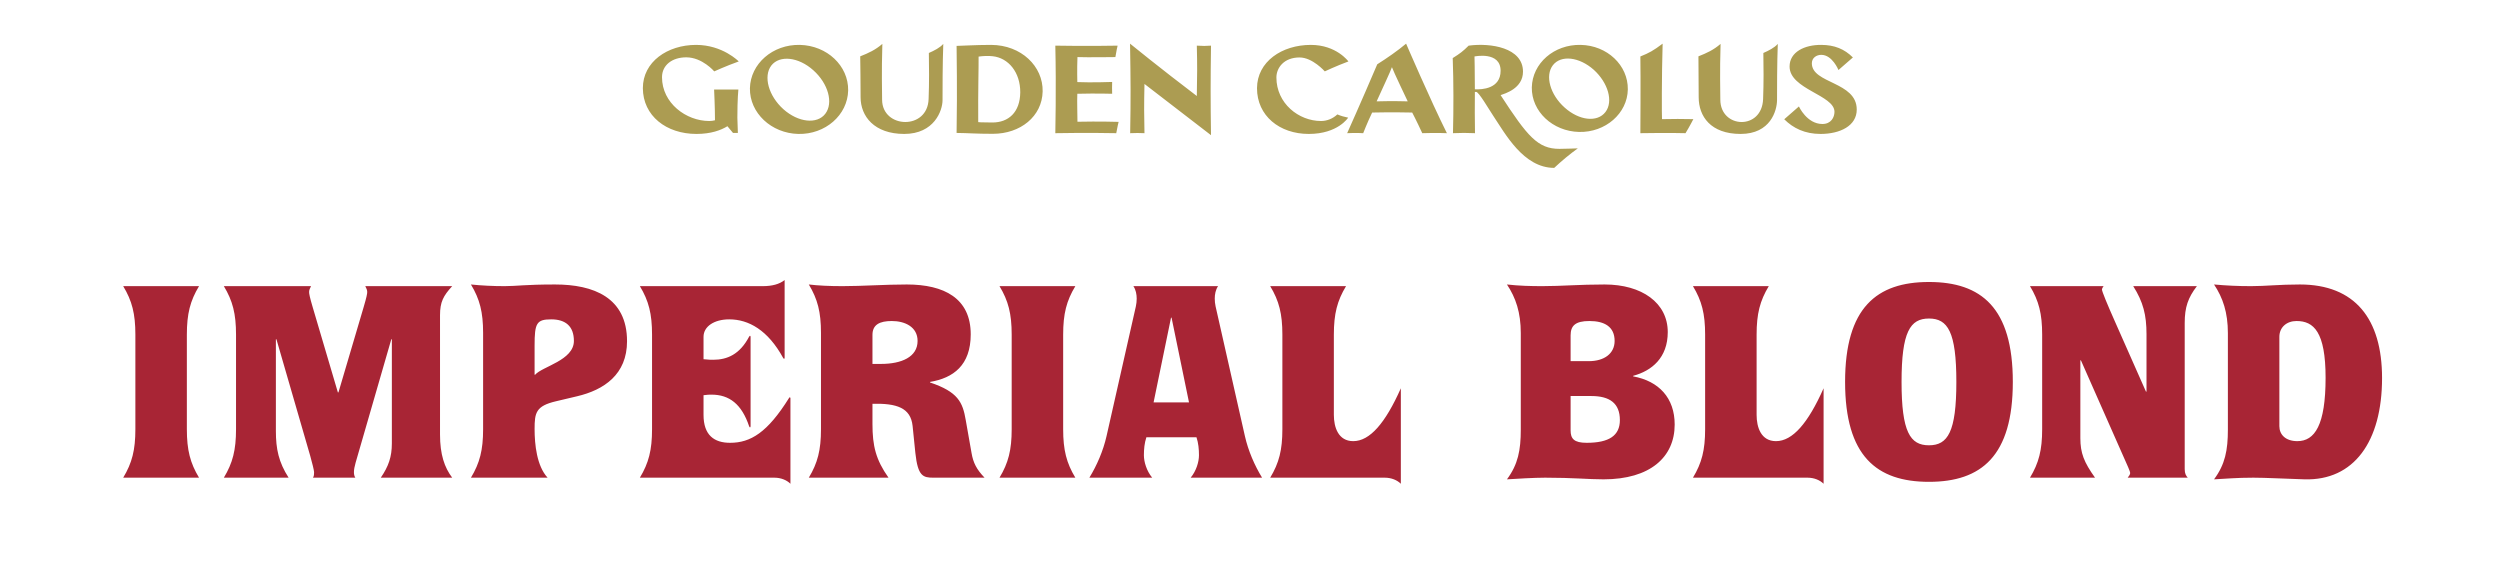 <?xml version="1.0" encoding="UTF-8"?>
<svg xmlns="http://www.w3.org/2000/svg" width="280" height="65" viewBox="0 0 280 65" fill="none">
  <path d="M168.068 10.655C168.514 10.489 170.575 9.931 170.575 8.023C170.575 5.335 166.94 4.778 164.488 5.112C163.861 5.739 163.528 5.989 162.705 6.505C162.803 9.22 162.803 12.188 162.733 14.917C163.667 14.876 164.238 14.876 165.199 14.917C165.185 13.288 165.157 12.048 165.185 10.293H165.338C165.616 10.293 166.731 12.188 167.232 12.953C168.569 14.945 170.617 18.803 174.071 18.803C174.907 18.023 175.784 17.285 176.717 16.616C176.717 16.616 175.255 16.672 174.656 16.672C172.232 16.672 171.076 15.28 168.068 10.655ZM165.185 10.001C165.185 7.925 165.143 6.324 165.143 6.324C165.143 6.324 168.068 5.711 168.068 7.925C168.068 9.945 165.979 10.043 165.185 10.001ZM154.252 7.201C152.386 11.575 150.881 14.917 150.881 14.917C150.881 14.917 151.94 14.862 152.678 14.917C152.678 14.917 153.124 13.761 153.681 12.605C155.742 12.55 158.166 12.605 158.166 12.605C158.166 12.605 158.626 13.469 159.294 14.917C159.294 14.917 161.035 14.862 162.052 14.917C160.185 11.171 157.484 4.889 157.484 4.889C156.522 5.697 155.352 6.505 154.252 7.201ZM154.183 11.352C154.74 10.126 155.798 7.856 155.896 7.521C156.007 7.884 157.664 11.352 157.664 11.352C157.664 11.352 155.924 11.296 154.183 11.352ZM120.675 13.636C120.675 12.647 120.619 11.519 120.66 10.502C122.833 10.446 124.56 10.502 124.56 10.502C124.547 10.056 124.547 9.639 124.56 9.179C124.56 9.179 122.235 9.263 120.66 9.193C120.66 9.193 120.619 7.758 120.675 6.393C121.733 6.435 124.923 6.393 124.923 6.393C125.02 5.739 125.173 5.112 125.173 5.112C125.173 5.112 121.636 5.181 118.196 5.112C118.307 9.848 118.196 14.917 118.196 14.917C121.664 14.848 125.02 14.917 125.02 14.917C125.132 14.263 125.285 13.65 125.285 13.65C125.285 13.65 123.07 13.58 120.675 13.636ZM149.782 12.814C149.295 13.274 148.64 13.553 147.957 13.553C145.45 13.553 142.957 11.575 142.957 8.677C142.957 7.605 143.793 6.435 145.548 6.435C147.011 6.435 148.375 7.995 148.375 7.995C148.375 7.995 149.643 7.396 151.022 6.881C151.022 6.881 149.684 5.028 146.815 5.028C143.584 5.028 140.798 6.895 140.784 9.876C140.784 12.967 143.305 15.001 146.579 15.001C149.852 15.001 150.994 13.177 150.994 13.177C150.576 13.093 150.172 12.981 149.782 12.814ZM134.044 5.112C134.1 7.508 134.087 8.176 134.044 10.753C129.894 7.605 126.565 4.889 126.565 4.889C126.635 9.137 126.649 10.934 126.579 14.917C127.276 14.889 127.54 14.889 128.181 14.917C128.139 12.828 128.125 11.895 128.181 9.402L135.632 15.14C135.577 11.31 135.577 9.068 135.632 5.112C135.117 5.154 134.657 5.154 134.044 5.112ZM197.496 5.934C197.524 7.354 197.537 9.346 197.468 11.087C197.343 14.625 192.676 14.402 192.676 11.157C192.676 9.987 192.607 8.232 192.704 4.917C191.91 5.6 191.172 5.934 190.225 6.31C190.239 7.34 190.253 9.109 190.253 10.892C190.253 13.023 191.59 15.001 194.947 15.001C198.304 15.001 199.014 12.383 199.028 11.226C199.028 10.085 199.028 7.076 199.112 4.917C198.735 5.349 198.094 5.669 197.496 5.934ZM202.927 7.09C202.927 6.477 203.442 6.143 203.985 6.143C205.225 6.143 205.907 7.842 205.907 7.842L207.523 6.435C206.576 5.488 205.448 5.028 203.971 5.028C202.132 5.014 200.433 5.808 200.433 7.452C200.433 10.001 205.461 10.641 205.461 12.522C205.461 13.134 205.085 13.887 204.11 13.887C202.369 13.887 201.478 11.923 201.478 11.923L199.835 13.357C200.837 14.36 202.147 15.001 203.902 15.001C206.088 15.001 207.955 14.096 207.955 12.271C207.955 9.123 202.927 9.388 202.927 7.09ZM177.037 5.028C174.056 4.959 171.619 7.09 171.563 9.792C171.521 12.48 173.903 14.709 176.856 14.778C179.808 14.848 182.274 12.703 182.316 10.015C182.357 7.312 180.004 5.084 177.037 5.028ZM179.808 12.55C178.903 13.733 176.87 13.511 175.24 12.048C173.611 10.6 173.025 8.483 173.917 7.312C174.822 6.129 176.87 6.365 178.5 7.814C180.115 9.276 180.714 11.38 179.808 12.55ZM186.145 13.344C186.117 13.093 186.103 8.566 186.215 4.889C185.156 5.683 184.724 5.92 183.721 6.324C183.763 8.51 183.721 14.917 183.721 14.917C183.721 14.917 187.176 14.862 188.777 14.917C189.223 14.193 189.655 13.344 189.655 13.344C188.192 13.316 187.621 13.316 186.145 13.344ZM104.032 5.934C104.06 7.354 104.074 9.346 104.004 11.087C103.949 12.842 102.668 13.664 101.4 13.664C100.091 13.664 98.795 12.8 98.795 11.157C98.795 9.987 98.726 8.232 98.824 4.917C98.029 5.6 97.292 5.934 96.344 6.31C96.358 7.34 96.386 9.109 96.386 10.892C96.386 13.023 97.918 15.001 101.275 15.001C104.631 15.001 105.564 12.383 105.564 11.226C105.564 10.085 105.564 7.076 105.648 4.917C105.272 5.349 104.632 5.669 104.032 5.934ZM89.59 5.028C86.54 4.959 84.047 7.145 83.991 9.889C83.949 12.647 86.387 14.931 89.409 15.001C92.432 15.071 94.939 12.884 94.994 10.126C95.036 7.368 92.626 5.098 89.59 5.028ZM92.432 12.745C91.512 13.942 89.409 13.72 87.737 12.229C86.08 10.739 85.468 8.552 86.387 7.34C87.32 6.143 89.437 6.38 91.094 7.87C92.765 9.36 93.364 11.533 92.432 12.745ZM76.861 6.421C78.658 6.421 79.995 7.995 79.995 7.995C79.995 7.995 81.304 7.396 82.739 6.881C82.739 6.881 80.942 5.028 77.961 5.028C74.758 5.028 72 6.923 72 9.876C72.014 12.967 74.618 15.001 78.003 15.001C79.632 15.001 80.747 14.583 81.471 14.137L82.098 14.889H82.641L82.585 13.177C82.585 11.045 82.697 10.028 82.697 10.028H79.98C79.98 10.028 80.078 12.048 80.078 13.469C79.869 13.524 79.66 13.553 79.437 13.553C76.847 13.553 74.145 11.547 74.145 8.65C74.145 7.299 75.273 6.421 76.861 6.421ZM111.009 5.028C109.157 5.028 107.625 5.14 107.138 5.14C107.207 10.196 107.165 13.149 107.138 14.889C108.503 14.904 109.283 14.987 111.204 14.987C114.283 14.987 116.72 13.037 116.776 10.237C116.832 7.438 114.394 5.042 111.009 5.028ZM111.149 13.72C109.853 13.72 109.561 13.678 109.561 13.678C109.533 10.126 109.617 7.577 109.603 6.338C110.118 6.268 110.648 6.24 111.163 6.296C112.946 6.477 114.283 8.107 114.269 10.349C114.241 12.591 112.946 13.72 111.149 13.72Z" fill="#AC9C52"></path>
  <path d="M15.162 48.075V37.473C15.162 35.148 14.79 33.691 13.798 32.048H22.292C21.3 33.691 20.928 35.148 20.928 37.473V48.075C20.928 50.4 21.3 51.857 22.292 53.5H13.798C14.79 51.857 15.162 50.4 15.162 48.075ZM49.282 35.303V48.664C49.282 50.896 49.778 52.353 50.646 53.5H42.648C43.516 52.229 43.888 51.175 43.888 49.656V38H43.826L39.827 51.826C39.703 52.26 39.641 52.601 39.641 52.88C39.641 53.097 39.672 53.314 39.796 53.5H35.053C35.177 53.314 35.177 53.097 35.177 52.88C35.177 52.694 34.96 51.826 34.743 51.051L30.961 38H30.899V48.292C30.899 50.276 31.209 51.764 32.325 53.5H25.071C26.063 51.857 26.435 50.4 26.435 48.075V37.473C26.435 35.148 26.063 33.691 25.071 32.048H34.836C34.712 32.296 34.619 32.482 34.619 32.699C34.619 32.885 34.681 33.257 35.022 34.404L37.843 43.952H37.905L40.726 34.404C41.067 33.257 41.129 32.885 41.129 32.699C41.129 32.482 41.036 32.296 40.912 32.048H50.646C49.654 33.133 49.282 33.815 49.282 35.303ZM61.331 53.5H52.744C53.736 51.857 54.108 50.4 54.108 48.075V37.287C54.108 34.962 53.736 33.505 52.744 31.862C53.953 31.986 55.224 32.048 56.526 32.048C57.89 32.048 58.789 31.862 62.168 31.862C66.477 31.862 70.228 33.319 70.228 38.217C70.228 41.937 67.655 43.673 64.617 44.386L62.261 44.944C60.029 45.471 59.874 46.215 59.874 48.044C59.874 49.78 60.122 52.198 61.331 53.5ZM59.874 38.682V41.968H59.936C60.742 41.038 64.276 40.356 64.276 38.186C64.276 36.543 63.346 35.768 61.734 35.768C60.091 35.768 59.874 36.202 59.874 38.682ZM73.029 48.075V37.473C73.029 35.148 72.657 33.691 71.665 32.048H85.429C86.483 32.048 87.289 31.831 87.878 31.366V40.108L87.816 40.201L87.723 40.108C86.018 36.977 83.848 35.768 81.678 35.768C79.973 35.768 78.795 36.574 78.795 37.721V40.232C79.353 40.294 79.663 40.294 79.88 40.294C81.43 40.294 82.856 39.705 83.91 37.69L84.003 37.597L84.065 37.69V47.765L84.003 47.889L83.91 47.765C83.073 45.254 81.678 44.2 79.694 44.2C79.477 44.2 79.229 44.2 78.795 44.262V46.463C78.795 48.757 80.004 49.594 81.771 49.594C84.065 49.594 85.956 48.447 88.374 44.572L88.467 44.479L88.529 44.572V54.182C88.126 53.779 87.475 53.5 86.731 53.5H71.665C72.657 51.857 73.029 50.4 73.029 48.075ZM97.716 45.223V47.486C97.716 49.935 98.088 51.485 99.514 53.5H90.586C91.578 51.857 91.95 50.4 91.95 48.075V37.287C91.95 34.962 91.578 33.505 90.586 31.862C91.64 31.986 92.88 32.048 94.368 32.048C96.6 32.048 99.08 31.862 101.56 31.862C105.745 31.862 108.721 33.412 108.721 37.442C108.721 40.914 106.768 42.34 104.164 42.774V42.836C107.295 43.89 107.822 45.037 108.163 47.052L108.814 50.741C109 51.826 109.372 52.57 110.271 53.5H104.536C103.389 53.5 102.8 53.345 102.521 50.741L102.211 47.703C101.994 45.657 100.413 45.161 97.716 45.223ZM97.716 40.759H98.677C100.971 40.759 102.769 39.984 102.769 38.186C102.769 36.605 101.343 35.954 99.886 35.954C98.522 35.954 97.716 36.357 97.716 37.504V40.759ZM113.308 48.075V37.473C113.308 35.148 112.936 33.691 111.944 32.048H120.438C119.446 33.691 119.074 35.148 119.074 37.473V48.075C119.074 50.4 119.446 51.857 120.438 53.5H111.944C112.936 51.857 113.308 50.4 113.308 48.075ZM123.931 48.85L127.217 34.311C127.279 34.032 127.31 33.722 127.31 33.443C127.31 32.978 127.217 32.451 126.938 32.048H136.424C136.145 32.451 136.052 32.978 136.052 33.443C136.052 33.722 136.083 34.032 136.145 34.311L139.431 48.85C139.803 50.493 140.516 52.136 141.353 53.5H133.355C133.975 52.756 134.285 51.733 134.285 50.989C134.285 50.307 134.223 49.625 134.006 48.974H128.395C128.178 49.625 128.116 50.307 128.116 50.989C128.116 51.733 128.426 52.756 129.046 53.5H122.009C122.846 52.136 123.559 50.493 123.931 48.85ZM131.154 35.582L129.201 45.068H133.169L131.216 35.582H131.154ZM143.626 48.075V37.473C143.626 35.148 143.254 33.691 142.262 32.048H150.756C149.764 33.691 149.392 35.148 149.392 37.473V46.463C149.392 47.858 149.888 49.408 151.562 49.408C153.422 49.408 155.158 47.393 156.894 43.487V54.182C156.491 53.779 155.84 53.5 155.096 53.5H142.262C143.254 51.857 143.626 50.4 143.626 48.075ZM170.328 48.106V37.318C170.328 34.993 169.77 33.35 168.778 31.862C170.173 32.017 171.444 32.048 172.746 32.048C174.916 32.048 176.838 31.862 179.721 31.862C183.875 31.862 186.789 33.908 186.789 37.194C186.789 40.077 184.991 41.534 182.914 42.092V42.154C185.797 42.681 187.564 44.572 187.564 47.548C187.564 51.206 184.805 53.686 179.597 53.686C177.892 53.686 176.218 53.5 173.056 53.5C171.816 53.5 169.801 53.624 168.778 53.686C170.018 52.012 170.328 50.431 170.328 48.106ZM175.908 44.355V48.199C175.908 49.129 176.28 49.594 177.706 49.594C180.217 49.594 181.426 48.788 181.426 47.052C181.426 45.161 180.279 44.355 178.233 44.355H175.908ZM175.908 37.566V40.449H177.954C179.659 40.449 180.837 39.612 180.837 38.186C180.837 36.605 179.721 35.954 178.016 35.954C176.435 35.954 175.908 36.481 175.908 37.566ZM190.974 48.075V37.473C190.974 35.148 190.602 33.691 189.61 32.048H198.104C197.112 33.691 196.74 35.148 196.74 37.473V46.463C196.74 47.858 197.236 49.408 198.91 49.408C200.77 49.408 202.506 47.393 204.242 43.487V54.182C203.839 53.779 203.188 53.5 202.444 53.5H189.61C190.602 51.857 190.974 50.4 190.974 48.075ZM225.436 42.774C225.436 51.082 221.902 53.965 216.043 53.965C210.184 53.965 206.65 51.082 206.65 42.774C206.65 34.466 210.184 31.583 216.043 31.583C221.902 31.583 225.436 34.466 225.436 42.774ZM212.974 42.774C212.974 48.385 213.935 49.873 216.043 49.873C218.151 49.873 219.112 48.385 219.112 42.774C219.112 37.163 218.151 35.675 216.043 35.675C213.935 35.675 212.974 37.163 212.974 42.774ZM233 40.356V49.067C233 50.741 233.403 51.764 234.643 53.5H227.358C228.35 51.857 228.722 50.4 228.722 48.075V37.473C228.722 35.148 228.35 33.691 227.358 32.048H235.604C235.542 32.11 235.418 32.327 235.418 32.42C235.418 32.637 236.007 34.063 236.875 36.016L240.347 43.859H240.409V37.442C240.409 35.272 240.037 33.815 238.921 32.048H246.051C245.059 33.35 244.687 34.404 244.687 36.171V52.539C244.687 53.066 244.842 53.283 245.028 53.5H238.301C238.456 53.314 238.58 53.128 238.58 52.973C238.58 52.818 238.363 52.322 237.433 50.245L233.062 40.356H233ZM255.289 37.721V47.734C255.289 48.664 255.971 49.408 257.304 49.408C259.257 49.408 260.466 47.61 260.466 42.309C260.466 37.163 259.133 35.954 257.211 35.954C256.095 35.954 255.289 36.667 255.289 37.721ZM249.523 48.106V37.318C249.523 34.993 248.965 33.35 247.973 31.862C249.368 31.986 250.639 32.048 252.127 32.048C253.801 32.048 255.227 31.862 257.583 31.862C263.752 31.862 266.79 35.706 266.79 42.34C266.79 49.47 263.628 53.841 258.11 53.686C255.94 53.624 253.77 53.5 252.375 53.5C250.453 53.5 249.306 53.624 247.973 53.686C249.213 52.012 249.523 50.431 249.523 48.106Z" fill="#A82535"></path>
</svg>

